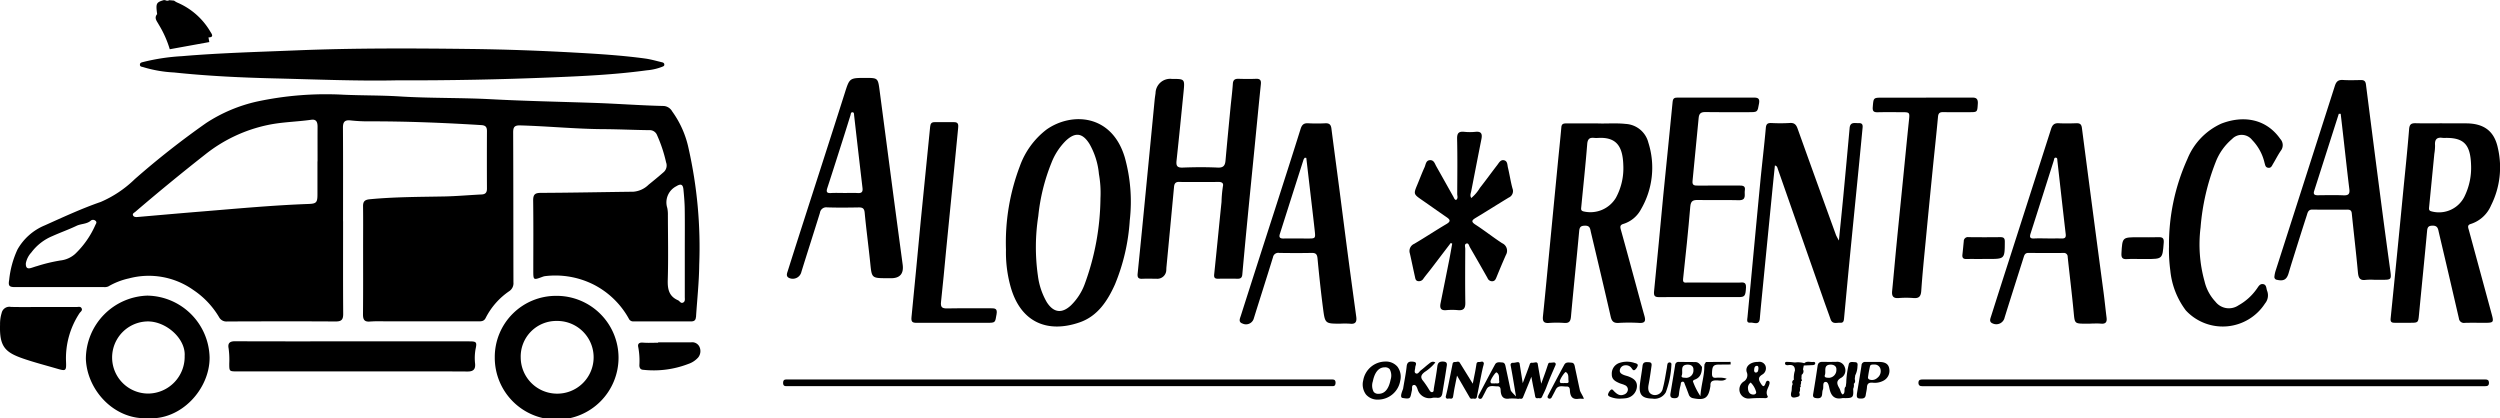 <svg xmlns="http://www.w3.org/2000/svg" width="320.657" height="53.655" viewBox="0 0 320.657 53.655">
  <g id="okinawa_logo_original" transform="translate(0.006)">
    <g id="Layer_1" transform="translate(-0.006 0)">
      <path id="Path_10144" data-name="Path 10144" d="M1265.8,100.643c1.077.066,2.41-.072,3.744.072a3.177,3.177,0,0,1,2.9,2.4,10.584,10.584,0,0,1-.949,8.554,3.847,3.847,0,0,1-2.24,1.866c-.464.134-.443.374-.335.762.649,2.315,1.272,4.639,1.905,6.959.371,1.361.733,2.726,1.116,4.082.171.607.111.945-.657.9a22.571,22.571,0,0,0-2.669,0c-.624.035-.865-.212-1-.8-.825-3.615-1.683-7.223-2.539-10.832-.091-.387-.09-.843-.717-.838-.5,0-.734.1-.786.673-.333,3.667-.723,7.328-1.055,11-.055.6-.24.839-.852.8a13.4,13.4,0,0,0-1.962,0c-.695.057-.844-.228-.778-.865.307-2.961.583-5.926.869-8.891q.511-5.3,1.025-10.6c.154-1.584.325-3.169.465-4.755.039-.448.306-.481.646-.481,1.2,0,2.408,0,3.867,0Zm.115,1.869c-.454.079-1.224-.34-1.312.766-.215,2.7-.506,5.4-.766,8.1-.022.229-.075.454.261.55a3.816,3.816,0,0,0,4.183-1.739,7.924,7.924,0,0,0,.951-4.151c-.068-2.436-.861-3.688-3.317-3.521Z" transform="translate(-1061.021 -84.82)"/>
      <path id="Path_10145" data-name="Path 10145" d="M1957.242,100.586q1.533,0,3.065,0c2.287.006,3.636.978,4.09,3.2a10.882,10.882,0,0,1-.888,7.333,4.216,4.216,0,0,1-2.584,2.366c-.509.143-.341.481-.25.813q1.45,5.338,2.9,10.678c.313,1.144.289,1.191-.9,1.191-.838,0-1.677-.017-2.515.006a.646.646,0,0,1-.769-.574q-1.269-5.5-2.567-11c-.1-.429-.124-.887-.769-.893-.482,0-.691.112-.74.637-.332,3.59-.7,7.177-1.042,10.767-.1,1.019-.1,1.052-1.094,1.052-.681,0-1.363,0-2.043,0-.385,0-.548-.115-.5-.566q.812-7.993,1.583-15.989c.27-2.757.564-5.511.784-8.273.052-.654.3-.781.865-.766,1.125.03,2.253.009,3.38.009Zm.541,1.861a3.118,3.118,0,0,1-.47,0c-.761-.116-1.042.212-.981.96a6.281,6.281,0,0,1-.094,1.089q-.335,3.428-.671,6.855c-.024.242-.03.443.3.52a3.652,3.652,0,0,0,4.312-2.058,8.311,8.311,0,0,0,.772-3.883c-.077-2.609-.916-3.48-3.17-3.48Z" transform="translate(-1644.005 -84.763)"/>
      <path id="Path_10146" data-name="Path 10146" d="M820.789,114a27.525,27.525,0,0,1,1.779-10.7,10.259,10.259,0,0,1,3.422-4.7c3.193-2.249,8.385-2.018,10.046,3.6a21.119,21.119,0,0,1,.629,8.07,25.591,25.591,0,0,1-1.9,8.2c-.957,2.128-2.229,4.065-4.524,4.86-4.183,1.451-7.715-.02-8.938-4.867A16.369,16.369,0,0,1,820.789,114Zm12.122-6.648a13.749,13.749,0,0,0-.2-3.051,9.515,9.515,0,0,0-1.215-3.864c-.9-1.43-1.838-1.533-3.056-.377a8.128,8.128,0,0,0-1.819,2.811,24.827,24.827,0,0,0-1.687,6.827,25.954,25.954,0,0,0-.049,7.652,9,9,0,0,0,1.143,3.4c.874,1.358,1.944,1.478,3.1.395a7.388,7.388,0,0,0,1.742-2.675,32.717,32.717,0,0,0,2.039-11.112Z" transform="translate(-691.76 -81.984)"/>
      <path id="Path_10147" data-name="Path 10147" d="M936.019,77.549c-.811,0-1.624.022-2.435-.009-.484-.019-.646.2-.687.637q-.484,5.19-.981,10.376c-.008.079,0,.157-.011.236a1.153,1.153,0,0,1-1.29,1.169c-.6,0-1.206-.02-1.806.006-.5.024-.629-.182-.58-.657q.585-5.767,1.14-11.539.526-5.381,1.044-10.764c.028-.286.077-.569.113-.854a1.876,1.876,0,0,1,2.094-1.82c1.657,0,1.663,0,1.5,1.666-.292,2.936-.583,5.873-.9,8.806-.074.668.064.932.806.9,1.49-.058,2.987-.068,4.475,0,.748.036.945-.283,1-.916.2-2.238.417-4.475.632-6.712.1-1.039.237-2.076.307-3.119.035-.533.289-.655.758-.64.732.022,1.466.03,2.2,0,.531-.024.689.181.635.695-.284,2.754-.547,5.509-.819,8.265-.292,2.963-.593,5.926-.88,8.889q-.354,3.626-.681,7.256c-.036.4-.211.544-.6.538q-1.257-.019-2.513,0c-.409.006-.539-.135-.494-.566.327-3.092.621-6.185.942-9.277a15.727,15.727,0,0,1,.182-2.029c.1-.412-.176-.545-.557-.542C937.746,77.556,936.883,77.551,936.019,77.549Z" transform="translate(-782.312 -54.208)"/>
      <path id="Path_10148" data-name="Path 10148" d="M1437.421,115.393c.2-2.054.391-3.867.563-5.679q.415-4.369.808-8.738c.074-.838.685-.608,1.172-.632.6-.028.508.418.475.764q-.408,4.291-.839,8.579c-.285,2.886-.575,5.77-.855,8.656-.228,2.339-.443,4.68-.665,7.02-.028.3-.06.615-.465.583-.456-.035-1.03.241-1.267-.448-.281-.816-.585-1.624-.869-2.438q-2.943-8.4-5.885-16.805c-.064-.184-.085-.417-.387-.478-.124,1.221-.25,2.43-.369,3.639q-.613,6.2-1.223,12.4c-.118,1.2-.24,2.391-.34,3.589-.075.926-.77.487-1.2.53-.544.055-.415-.36-.382-.709.55-5.774,1.085-11.549,1.64-17.322.222-2.314.506-4.623.71-6.938.047-.541.253-.651.728-.633a21.421,21.421,0,0,0,2.356-.006c.6-.044.825.242,1,.743q2.445,6.828,4.923,13.644a6.885,6.885,0,0,0,.365.677Z" transform="translate(-1201.555 -84.552)"/>
      <path id="Path_10149" data-name="Path 10149" d="M1636.773,126.269h-.55c-1.5,0-1.458,0-1.6-1.476-.223-2.367-.517-4.727-.767-7.092a.481.481,0,0,0-.56-.5c-1.493,0-2.987.011-4.479-.006-.423,0-.514.256-.613.571-.81,2.567-1.633,5.131-2.433,7.7a1.092,1.092,0,0,1-1.54.773c-.492-.2-.3-.6-.194-.938q1.115-3.516,2.246-7.025,2.721-8.474,5.434-16.953c.168-.53.4-.794.986-.761.758.041,1.519.024,2.278,0,.445-.011.64.132.7.611q1.374,10.573,2.784,21.139c.14,1.063.243,2.128.379,3.193.074.58-.138.821-.739.762-.442-.042-.89-.008-1.334-.008Zm-5.492-10.926c.6,0,1.2-.014,1.806,0,.406.013.566-.118.517-.549-.365-3.137-.715-6.278-1.069-9.417-.017-.151.019-.363-.17-.395-.262-.046-.241.207-.292.369-.989,3.114-1.971,6.229-2.971,9.34-.149.464-.1.684.455.652.574-.033,1.151-.008,1.728-.006Z" transform="translate(-1368.649 -84.755)"/>
      <path id="Path_10150" data-name="Path 10150" d="M1024.475,126.254c-1.935,0-1.971,0-2.218-1.889-.28-2.149-.511-4.305-.715-6.462-.05-.533-.208-.734-.75-.723-1.386.027-2.775.022-4.162,0a.683.683,0,0,0-.8.545c-.814,2.647-1.663,5.285-2.485,7.929a1.037,1.037,0,0,1-1.429.583c-.563-.189-.325-.648-.217-.986q2.179-6.835,4.384-13.663c1.1-3.433,2.208-6.863,3.282-10.3.17-.544.409-.773.989-.736a20.916,20.916,0,0,0,2.2,0c.494-.02.7.178.766.659.324,2.539.669,5.074,1,7.613.385,2.952.758,5.907,1.148,8.859.338,2.562.69,5.123,1.039,7.683.082.6-.052.975-.776.894a11.532,11.532,0,0,0-1.256-.008Zm-4.378-21.261-.184-.025a1.03,1.03,0,0,0-.162.236q-1.528,4.777-3.046,9.557c-.132.417.019.577.446.571,1.047-.013,2.094,0,3.141,0,.986,0,1,0,.89-1.015-.206-1.867-.431-3.735-.648-5.6Q1020.317,106.852,1020.1,104.992Z" transform="translate(-852.551 -84.74)"/>
      <path id="Path_10151" data-name="Path 10151" d="M654.947,89.258c-2.015,0-1.993,0-2.191-1.941-.22-2.157-.511-4.307-.715-6.465-.055-.58-.3-.679-.794-.67-1.336.024-2.672.039-4.007-.006a.815.815,0,0,0-.935.695c-.781,2.521-1.592,5.035-2.375,7.556a1.135,1.135,0,0,1-1.586.8c-.426-.206-.267-.577-.168-.891q1.016-3.218,2.051-6.429c1.743-5.426,3.5-10.848,5.226-16.28.648-2.043.61-2.056,2.679-2.056,1.606,0,1.613,0,1.828,1.639q.877,6.644,1.748,13.29.6,4.508,1.206,9.013.233,1.749-1.495,1.75h-.472ZM649.439,78.33c.575,0,1.152-.025,1.726.008.49.028.655-.151.6-.635q-.549-4.666-1.078-9.335c-.017-.151.009-.363-.181-.388-.258-.033-.236.22-.286.382-.273.872-.542,1.748-.819,2.619-.714,2.242-1.423,4.483-2.153,6.718-.157.483-.069.671.467.638.574-.035,1.151-.008,1.726-.008Z" transform="translate(-541.136 -53.577)"/>
      <path id="Path_10152" data-name="Path 10152" d="M1868.676,90.876a7.531,7.531,0,0,0-1.1.009c-.792.116-.956-.28-1.02-.978-.231-2.521-.531-5.036-.787-7.556-.04-.388-.234-.475-.566-.475-1.491,0-2.985.019-4.477-.008-.567-.011-.621.415-.734.761-.615,1.888-1.206,3.784-1.8,5.678q-.271.858-.525,1.724c-.24.819-.643,1.041-1.488.847a.364.364,0,0,1-.329-.442,3.507,3.507,0,0,1,.14-.685q3.809-11.869,7.608-23.743c.186-.583.45-.8,1.05-.761.756.047,1.518.022,2.276.008.411-.008.607.127.663.567q1.031,8.12,2.093,16.238c.338,2.589.693,5.175,1.045,7.76.134.979.071,1.055-.952,1.055h-1.1Zm-4.33-21.291c-.08,0-.162,0-.242,0q-1.58,4.947-3.159,9.894c-.14.44.055.556.461.553,1.1-.011,2.2-.038,3.29.008.621.027.841-.149.761-.791-.269-2.171-.5-4.346-.748-6.52q-.179-1.57-.361-3.141Z" transform="translate(-1564.124 -54.988)"/>
      <path id="Path_10153" data-name="Path 10153" d="M1155.424,121.727q-1.247,1.636-2.493,3.273c-.333.435-.69.855-1.013,1.3a.668.668,0,0,1-.657.329c-.355-.036-.379-.325-.434-.571-.224-.995-.424-1.995-.652-2.988a1,1,0,0,1,.552-1.226c1.4-.822,2.749-1.721,4.147-2.545.572-.338.478-.558.014-.876-1.058-.725-2.1-1.471-3.155-2.2-1.089-.753-1.1-.778-.605-1.959.313-.748.594-1.509.934-2.245.162-.352.159-.9.72-.912.49-.009.593.457.78.786.737,1.3,1.46,2.6,2.191,3.9.087.154.124.352.34.426.307-.2.157-.52.157-.781.011-2.356.041-4.714-.014-7.07-.017-.759.239-.965.935-.894a6.846,6.846,0,0,0,1.413,0c.759-.083.9.269.773.92-.445,2.231-.874,4.464-1.312,6.7-.053.272-.193.541.006.871a4.922,4.922,0,0,0,1.1-1.289c.763-.965,1.479-1.965,2.232-2.938.231-.3.44-.742.913-.605.42.123.377.6.459.931.217.888.343,1.8.586,2.68a.905.905,0,0,1-.486,1.165c-1.408.855-2.8,1.739-4.213,2.589-.492.3-.671.484-.049.885,1.163.751,2.252,1.619,3.414,2.375a1.058,1.058,0,0,1,.489,1.509c-.424.956-.828,1.922-1.223,2.891-.107.263-.214.47-.534.483a.629.629,0,0,1-.6-.41q-1.12-1.983-2.262-3.95c-.11-.189-.16-.55-.424-.483-.327.083-.17.446-.171.684-.011,2.3-.028,4.609.008,6.913.011.717-.215,1.017-.946.951a8.018,8.018,0,0,0-1.492,0c-.742.074-.858-.294-.736-.9q.566-2.806,1.124-5.613c.132-.671.245-1.346.368-2.02l-.179-.075Z" transform="translate(-969.343 -90.566)"/>
      <path id="Path_10154" data-name="Path 10154" d="M1769.849,113.8a26.594,26.594,0,0,1,2.361-11.343,8.442,8.442,0,0,1,4.359-4.538c2.776-1.069,5.72-.657,7.557,1.976a1.164,1.164,0,0,1,.068,1.5c-.371.536-.66,1.127-1,1.688-.142.237-.237.558-.616.506s-.388-.355-.475-.635a6.207,6.207,0,0,0-1.588-2.927,1.7,1.7,0,0,0-2.578-.13,7.3,7.3,0,0,0-2.11,2.98,29.059,29.059,0,0,0-1.93,8.37,17.6,17.6,0,0,0,.511,6.908,5.73,5.73,0,0,0,1.388,2.6,2.187,2.187,0,0,0,2.974.47,7.006,7.006,0,0,0,2.315-2.08c.215-.278.384-.7.821-.638.47.066.4.545.53.869a1.616,1.616,0,0,1-.269,1.611,6.455,6.455,0,0,1-10.156.9,10.124,10.124,0,0,1-1.995-5.12,20.426,20.426,0,0,1-.173-2.976Z" transform="translate(-1491.646 -82.068)"/>
      <path id="Path_10155" data-name="Path 10155" d="M1355.467,105.216c-1.729,0-3.457-.013-5.186.008-.588.006-.736-.154-.669-.783.423-4.079.776-8.164,1.176-12.247.392-4,.819-8,1.2-12.008.044-.465.229-.558.636-.556q4.909.014,9.821,0c.566,0,.729.189.627.761-.195,1.105-.165,1.11-1.314,1.11-1.86,0-3.719.022-5.577-.013-.575-.011-.8.2-.851.745q-.379,4.058-.787,8.111c-.058.571.278.572.676.572,1.754,0,3.509,0,5.264-.006.459,0,.884,0,.769.635-.091.511.277,1.276-.789,1.247-1.728-.05-3.457.011-5.184-.027-.649-.014-.96.088-1.025.855-.258,3.1-.586,6.189-.921,9.277-.061.56.277.456.569.456,2.2,0,4.4,0,6.6.008.409,0,.935-.173.9.6-.054,1.081-.142,1.256-.907,1.258-1.676,0-3.352,0-5.029,0Z" transform="translate(-1137.454 -67.113)"/>
      <path id="Path_10156" data-name="Path 10156" d="M1534.907,79.615c1.859,0,3.719,0,5.579,0,.555,0,1.122-.118,1.061.788-.07,1.055-.044,1.078-1.034,1.078-1.127,0-2.253.014-3.38-.006-.443-.008-.648.1-.693.6-.212,2.315-.47,4.626-.7,6.94q-.46,4.6-.9,9.207c-.2,2.054-.407,4.109-.547,6.168-.047.709-.281.989-.995.932a11.608,11.608,0,0,0-1.885,0c-.728.063-.923-.255-.855-.916.193-1.924.357-3.853.546-5.777.284-2.913.582-5.822.872-8.735.247-2.469.485-4.942.744-7.41.1-.949.082-1-.849-1-1.048,0-2.1-.019-3.144.008-.5.013-.7-.107-.656-.66.1-1.209.068-1.212,1.256-1.212h5.579Z" transform="translate(-1287.867 -67.094)"/>
      <path id="Path_10157" data-name="Path 10157" d="M749.1,125.416c-1.6,0-3.2-.009-4.793,0-.538,0-.707-.132-.646-.737.423-4.106.784-8.218,1.185-12.327.393-4.03.813-8.058,1.207-12.088.038-.379.156-.588.56-.586.838,0,1.677.009,2.515,0,.571-.009.55.376.516.751-.164,1.743-.338,3.483-.509,5.225q-.516,5.225-1.033,10.452c-.217,2.21-.405,4.423-.655,6.63-.077.687.146.844.794.832,1.859-.038,3.719,0,5.579-.019.55,0,.88.02.751.764-.189,1.091-.123,1.1-1.226,1.1H749.1Z" transform="translate(-626.75 -84.01)"/>
      <path id="Path_10158" data-name="Path 10158" d="M1602.043,310.507h-35.509c-.209,0-.42,0-.629,0-.311.008-.5-.1-.5-.448.008-.363.242-.418.533-.412.13,0,.262,0,.393,0h71.333c.157,0,.314,0,.471,0,.281-.006.439.1.447.407.009.349-.165.464-.483.451-.209-.008-.42,0-.629,0h-35.43Z" transform="translate(-1319.342 -260.974)"/>
      <path id="Path_10159" data-name="Path 10159" d="M674.424,309.65h34.42c.209,0,.42,0,.629,0,.267,0,.365.148.368.4,0,.275-.072.462-.391.456-.184,0-.366,0-.55,0h-69c-.184,0-.366,0-.55,0-.261,0-.368-.141-.373-.4,0-.278.083-.457.395-.456l.629,0h34.42Z" transform="translate(-538.537 -260.976)"/>
      <path id="Path_10160" data-name="Path 10160" d="M1603.79,196.339c-.678,0-1.357-.016-2.032,0-.418.013-.566-.159-.521-.56.065-.567.116-1.138.173-1.707a.525.525,0,0,1,.615-.538q2.032.024,4.067,0c.429,0,.586.124.583.585-.012,2.213,0,2.213-2.178,2.213h-.7Z" transform="translate(-1349.532 -163.117)"/>
      <path id="Path_10161" data-name="Path 10161" d="M1733.537,196.344c-.6,0-1.206-.03-1.8.009-.566.038-.783-.108-.745-.736.121-2.062.1-2.064,2.133-2.064.89,0,1.78.019,2.667-.008.536-.016.663.2.624.712-.163,2.086-.151,2.086-2.248,2.086Z" transform="translate(-1458.89 -163.122)"/>
      <path id="Path_10162" data-name="Path 10162" d="M95.321,105.529c.143-2.242.393-4.48.413-6.723A57.718,57.718,0,0,0,94.37,83.879a12.5,12.5,0,0,0-2.106-4.753,1.35,1.35,0,0,0-1.067-.692c-3.005-.068-6.006-.3-9.009-.4-4.392-.148-8.782-.234-13.172-.468-3.89-.207-7.8-.112-11.689-.357-2.4-.152-4.813-.112-7.218-.22a42.171,42.171,0,0,0-11.054.866A19.768,19.768,0,0,0,32.5,80.614a107.058,107.058,0,0,0-9.161,7.2,14.373,14.373,0,0,1-4.368,2.927c-2.447.844-4.81,1.944-7.176,3.005a7.155,7.155,0,0,0-3.505,3.1,12.162,12.162,0,0,0-1.061,3.883c-.14.778-.008.935.784.935q5.656,0,11.314-.008a1.209,1.209,0,0,0,.611-.074,9.046,9.046,0,0,1,2.658-1.036,9.889,9.889,0,0,1,8.254,1.489,10.8,10.8,0,0,1,3.307,3.5,1.055,1.055,0,0,0,1.03.538c4.636-.017,9.271-.028,13.907,0,.781.006.979-.256.975-.993-.028-3.953-.013-7.907-.013-11.862H50.05c0-4.005.014-8.012-.013-12.017,0-.739.25-.993.967-.918a20.428,20.428,0,0,0,2.191.123c4.868-.017,9.727.179,14.584.479.55.035.731.248.729.769q-.019,3.692,0,7.383c0,.479-.176.721-.684.745-1.592.075-3.182.223-4.774.255-3.191.061-6.382.055-9.565.358-.641.061-.877.275-.869.905.022,1.676.008,3.351.006,5.027,0,2.933.014,5.865-.014,8.8-.006.692.162,1.028.926.951a18.828,18.828,0,0,1,1.885-.019H67.358c.4,0,.766.013.989-.445a9.168,9.168,0,0,1,3.027-3.433,1.216,1.216,0,0,0,.531-1.13c-.016-6.415-.008-12.83-.035-19.245,0-.7.212-.9.905-.882,3.581.1,7.149.462,10.734.481,1.937.011,3.872.107,5.807.129a1.011,1.011,0,0,1,1.019.66,18.045,18.045,0,0,1,1.149,3.471,1.142,1.142,0,0,1-.377,1.309c-.608.534-1.236,1.047-1.866,1.556a3.132,3.132,0,0,1-1.948.9c-3.953.049-7.905.13-11.858.149-.745,0-1,.185-1,.962.041,2.985.019,5.97.016,8.955,0,1.289-.006,1.289,1.16.858a1.514,1.514,0,0,1,.376-.1,10.951,10.951,0,0,1,6.157,1.063,10.743,10.743,0,0,1,4.549,4.373.62.62,0,0,0,.61.376q3.692-.007,7.386,0c.376,0,.593-.14.619-.538ZM18.292,93.675a11.575,11.575,0,0,1-2.62,3.749,3.4,3.4,0,0,1-1.867.824,20.821,20.821,0,0,0-3.012.725c-.277.071-.544.181-.819.253-.453.119-.637-.088-.607-.63a2.808,2.808,0,0,1,.695-1.363,6.458,6.458,0,0,1,2.73-2.12c1.014-.459,2.07-.827,3.073-1.308.607-.291,1.339-.2,1.874-.7a.474.474,0,0,1,.583.077C18.5,93.348,18.375,93.52,18.292,93.675Zm28.484-8.133h-.008v4.239c0,1.044-.152,1.184-1.154,1.22-4.541.165-9.067.589-13.594.959-2.781.226-5.56.473-8.339.714-.22.019-.462,0-.56-.193-.123-.247.137-.347.291-.479q4.4-3.768,8.952-7.344a19.225,19.225,0,0,1,8.106-3.8c1.834-.38,3.681-.395,5.511-.657.651-.094.8.325.8.874-.006,1.492,0,2.983,0,4.475Zm46.9,18.1c-.311.17-.439-.19-.66-.288-1.162-.511-1.352-1.419-1.317-2.6.082-2.768.024-5.539.016-8.309a4.119,4.119,0,0,0-.079-.934,2.327,2.327,0,0,1,1.151-2.778c.572-.351.855-.275.923.413.08.83.154,1.663.165,2.495.025,1.8.008,3.606.008,5.409q0,2.94,0,5.88c0,.255.074.561-.2.712Z" transform="translate(-6.05 -64.84)"/>
      <path id="Path_10163" data-name="Path 10163" d="M114.584,41.939a16.3,16.3,0,0,0,3.927.677c4.213.445,8.451.651,12.68.755,5.52.135,11.043.363,15.845.255,7.083.022,13.441-.116,19.8-.373,4.1-.165,8.2-.355,12.272-.909a7.092,7.092,0,0,0,1.981-.445c.145-.064.311-.093.307-.294s-.157-.267-.31-.3c-.71-.167-1.416-.376-2.136-.475-2.928-.4-5.88-.585-8.825-.751-4.491-.253-8.99-.42-13.487-.475-7.511-.093-15.021-.127-22.532.182-4.86.2-9.722.324-14.57.739a26.425,26.425,0,0,0-4.945.74c-.195.055-.451.071-.457.344-.006.294.275.264.457.332Z" transform="translate(-96.188 -33.321)"/>
      <path id="Path_10164" data-name="Path 10164" d="M78,241.207a8.146,8.146,0,0,0-7.969,8.1c.135,4,3.6,7.819,7.9,7.628,4.348.3,7.988-3.765,7.97-7.782a8.118,8.118,0,0,0-7.9-7.941Zm4.7,7.687a4.721,4.721,0,0,1-4.6,4.876,4.626,4.626,0,1,1-.152-9.251c2.385-.019,4.859,2.193,4.757,4.375Z" transform="translate(-59.017 -203.292)"/>
      <path id="Path_10165" data-name="Path 10165" d="M411.654,241.411a7.845,7.845,0,0,0-7.935,7.886,7.937,7.937,0,1,0,7.935-7.888Zm-.038,12.542a4.663,4.663,0,0,1-4.569-4.615,4.566,4.566,0,0,1,4.625-4.709,4.663,4.663,0,1,1-.057,9.324Z" transform="translate(-340.258 -203.463)"/>
      <path id="Path_10166" data-name="Path 10166" d="M217.246,278.447h-15v0c-5.027,0-10.052.011-15.079-.013-.695,0-.923.288-.808.893a10.584,10.584,0,0,1,.086,1.955c0,1.009,0,1.019.995,1.019h15.845c4.582,0,9.163-.013,13.745.014.75,0,1-.316.949-.986a6.478,6.478,0,0,1,.055-1.869c.2-.913.127-1.011-.789-1.011Z" transform="translate(-157.04 -234.664)"/>
      <path id="Path_10167" data-name="Path 10167" d="M9.8,250.4c-1.44-.006-2.88,0-4.32,0v0c-1.361,0-2.723.022-4.084-.009a1.01,1.01,0,0,0-1.191.784A4.742,4.742,0,0,0,0,252.671c-.091,2.828.66,3.556,3.018,4.364,1.405.481,2.842.852,4.266,1.267,1.141.332,1.228.327,1.18-.868a10.492,10.492,0,0,1,1.718-6.223c.134-.209.443-.357.269-.662-.145-.251-.423-.146-.648-.146Z" transform="translate(0.006 -211.024)"/>
      <path id="Path_10168" data-name="Path 10168" d="M127.4,3.141a13.378,13.378,0,0,1,1.418,3.175l5.074-.92c-.036-.2-.074-.4-.11-.6.709,0,.465-.393.262-.7A8.99,8.99,0,0,0,129.766.322a2.416,2.416,0,0,1-.4-.244l-.611-.055a.511.511,0,0,1-.511,0l-.077,0L128.1,0c-1.03.3-1.088.421-.9,1.812a7.426,7.426,0,0,1,1.064,1.619A7.426,7.426,0,0,0,127.2,1.812c-.442.514,0,.932.2,1.33Z" transform="translate(-107.044 0)"/>
      <path id="Path_10169" data-name="Path 10169" d="M528.487,279.842a1.029,1.029,0,0,0-1.055-.527c-1.407-.008-2.814,0-4.221,0v.05c-.654,0-1.311.041-1.96-.014-.478-.041-.688.165-.593.564a9.6,9.6,0,0,1,.145,2.341c0,.343.152.569.5.582a12.333,12.333,0,0,0,5.763-.747,2.931,2.931,0,0,0,1.29-.847A1.306,1.306,0,0,0,528.487,279.842Z" transform="translate(-438.796 -235.406)"/>
    </g>
    <g id="_レイヤー_1-2" transform="translate(174.787 46.372)">
      <path id="Path_10170" data-name="Path 10170" d="M1369.193,295.646c.5-.006.994-.009,1.492-.014,0-.11-.006-.222-.01-.332l-3.158.013-.187.3c-.008.107-.016.214-.024.319,0,1.2-.407,2.334-.5,3.76a8.758,8.758,0,0,1-.94-1.839c-.063-.132.087-.233.212-.278.773-.28.915-.92.932-1.63-.228-.281-.421-.618-.847-.624-.706-.009-1.413-.011-2.119-.017a.418.418,0,0,0-.476.4c-.192,1.21-.4,2.421-.6,3.63-.052.314-.022.586.387.616.377.027.667-.022.7-.509a6.912,6.912,0,0,1,.209-1.152c.039-.162,0-.412.231-.448.249-.038.263.217.327.369.173.409.322.828.481,1.243a.7.7,0,0,0,.544.5c1.531.311,2,0,2.238-1.528a.323.323,0,0,0,.008-.079c-.033-.575.291-.682.792-.676.4,0,.85.157,1.291-.211a2.625,2.625,0,0,0-.989-.132c-.352-.057-.906.239-.894-.508.014-.96.157-1.168.906-1.177Zm-4.225,1.7c-.253-.036-.69.03-.547-.333.182-.462-.256-1.28.644-1.357.439-.038.879.132.847.677a.95.95,0,0,1-.945,1.014Z" transform="translate(-1323.5 -295.254)"/>
      <path id="Path_10171" data-name="Path 10171" d="M1423.019,297.737c-.19-.071-.292.075-.343.228-.208.626-.37.541-.679.03-.291-.479-.274-.751.215-1.063a.924.924,0,0,0,.417-1.159.839.839,0,0,0-.935-.473c-.989-.014-1.694.58-1.456,1.317a.957.957,0,0,1-.427,1.221,1.221,1.221,0,0,0-.45,1.394,1.173,1.173,0,0,0,1.239.761,14.8,14.8,0,0,1,1.941-.047c.173.028.478-.066.373-.258-.332-.605.115-1.042.231-1.55C1423.179,297.99,1423.2,297.806,1423.019,297.737Zm-1.922,1.75c-.487,0-.679-.354-.7-.773a.822.822,0,0,1,.344-.769,2.574,2.574,0,0,1,.676,1.127C1421.526,299.32,1421.324,299.488,1421.1,299.486Zm.3-2.823c-.175,0-.226-.193-.212-.351.021-.229.057-.5.351-.509.188-.008.2.193.2.366-.033.211-.035.487-.341.494Z" transform="translate(-1370.987 -295.252)"/>
      <path id="Path_10172" data-name="Path 10172" d="M1315.57,295.3a3,3,0,0,0-2.067,0,1.438,1.438,0,0,0-.91,1.423c-.019.685.478.931.993,1.152.214.091.451.132.655.239a.612.612,0,0,1,.417.6.717.717,0,0,1-.52.622c-.531.217-.894-.079-1.242-.418-.123-.121-.24-.349-.44-.182a1.181,1.181,0,0,0-.33.512c-.074.222.127.322.3.391a3.2,3.2,0,0,0,1.228.219c.259-.019.523-.017.78-.06a1.613,1.613,0,0,0,1.383-1.484c.042-.736-.462-1.056-1.047-1.29-.217-.086-.453-.126-.666-.217-.272-.115-.541-.278-.478-.629a.721.721,0,0,1,.723-.6.864.864,0,0,1,.8.395c.1.148.231.346.431.174a1.074,1.074,0,0,0,.336-.508c.06-.226-.178-.294-.344-.347Z" transform="translate(-1280.653 -295.097)"/>
      <path id="Path_10173" data-name="Path 10173" d="M1341.854,295.517a.276.276,0,0,0-.347.23c-.046.174-.05.36-.085.539-.157.844-.272,1.7-.5,2.528a1.029,1.029,0,0,1-1.218.861c-.649-.154-.729-.715-.611-1.325.143-.74.248-1.489.352-2.237.038-.27.135-.616-.325-.637-.365-.017-.744-.072-.806.479-.091.8-.25,1.6-.339,2.4-.145,1.3.288,1.768,1.594,1.792a1.664,1.664,0,0,0,1.734-.814,11.569,11.569,0,0,0,.714-3.505c.019-.129,0-.272-.167-.31Z" transform="translate(-1302.432 -295.394)"/>
      <path id="Path_10174" data-name="Path 10174" d="M1519.251,296.154c-.113-.666-.648-.83-1.237-.842s-1.2,0-1.8,0a.448.448,0,0,0-.519.443c-.182,1.212-.391,2.419-.589,3.628-.021.291-.08.6.366.619.354.014.7.027.764-.45.047-.335.139-.667.157-1,.027-.484.275-.61.718-.582a2.34,2.34,0,0,0,1.438-.278,1.424,1.424,0,0,0,.7-1.534Zm-1.539,1.21a.993.993,0,0,1-1.028.195.3.3,0,0,1-.162-.236,13.725,13.725,0,0,1,.261-1.459c.062-.245.325-.217.536-.217a.763.763,0,0,1,.794.525,1.081,1.081,0,0,1-.4,1.19Z" transform="translate(-1451.725 -295.259)"/>
      <path id="Path_10175" data-name="Path 10175" d="M1485.067,295.9c.027-.248.088-.564-.313-.575-.318-.008-.759-.137-.816.349a11.413,11.413,0,0,0-.307,2.293,1.3,1.3,0,0,0,.318-.731,1.308,1.308,0,0,1-.318.731l-.061.483c-.322.261.027.8-.4,1.022-.266-.2-.259-.517-.4-.761-.322-.55-.522-1,.269-1.415a1.1,1.1,0,0,0,.4-1.333,1.011,1.011,0,0,0-1.111-.679c-.575.011-1.149.011-1.724,0-.369-.008-.586.116-.645.512-.178,1.212-.365,2.422-.572,3.628-.071.412.126.489.469.522.894.088.594-.673.772-1.08.146-.336-.093-.96.336-1.008.376-.041.447.577.528.924.214.91.684,1.358,1.649,1.152a1.388,1.388,0,0,1,.313,0c1.031.011,1.137-.105,1.064-1.185a1.068,1.068,0,0,0,.082-.651c.218-.17.184-.39.124-.615.021-.159.039-.316.06-.475a2.635,2.635,0,0,0,.286-1.114Zm-2.7.4a1,1,0,0,1-.915,1.03c-.311-.011-.695,0-.558-.369.173-.459-.234-1.275.688-1.32.429-.022.825.181.785.659Z" transform="translate(-1421.62 -295.244)"/>
      <path id="Path_10176" data-name="Path 10176" d="M1460.431,295.4c.011-.173-.149-.206-.277-.19-.376.042-.787-.16-1.122.162a2.825,2.825,0,0,0-1.2-.093c-.285-.025-.568-.068-.852-.071-.162,0-.432-.072-.425.195.008.225.261.239.437.214.547-.079.843.119.835.695a3.042,3.042,0,0,0-.138,1.182.355.355,0,0,0-.137.542c-.188.3-.091.654-.176.971-.215.811.186.869.8.674.322-.088.288-.307.2-.544a.92.92,0,0,0,.085-.643.193.193,0,0,0,.066-.3.665.665,0,0,0,.071-.492c.16-.069.165-.168.058-.291.011-.184.021-.366.032-.55a.552.552,0,0,0,.173-.707l.1-.489c.392-.017.784-.03,1.176-.052.137-.008.277-.066.286-.212Z" transform="translate(-1402.396 -295.157)"/>
      <path id="Path_10177" data-name="Path 10177" d="M1266.283,296.361c-.055-.253-.1-.544-.439-.564s-.725-.108-.923.255c-.71,1.3-1.4,2.619-2.088,3.933-.072.137-.119.313.077.4a.29.29,0,0,0,.394-.149c.175-.321.346-.643.508-.97.316-.635.9-.39,1.388-.41s.423.421.451.687c.079.72.434,1,1.141.882a2.98,2.98,0,0,1,.613.02c.052-.165-.424-.824-.487-1.105-.22-.99-.423-1.984-.638-2.974Zm-1.454,2.067c-.178-.063-.457.108-.487-.237-.02-.237.654-1.261.778-1.187.429.255.281.748.341,1.118.074.456-.4.222-.633.306Z" transform="translate(-1239.07 -295.652)"/>
      <path id="Path_10178" data-name="Path 10178" d="M1148.719,295.023c-.462-.025-.728.093-.791.615-.116.956-.294,1.905-.451,2.856-.028.17.024.417-.214.45-.2.027-.3-.182-.4-.33a11.569,11.569,0,0,0-.747-1.1c-.427-.492-.25-.816.187-1.155a5.687,5.687,0,0,0,1.37-1.224c-.417-.229-.648.031-.887.214-.331.255-.633.545-.97.794-.214.157-.377.567-.687.371-.206-.132-.044-.489-.036-.745s.332-.652-.228-.725c-.445-.058-.806-.027-.872.589-.1.957-.3,1.905-.454,2.856-.028.167-.517,1.124-.069,1.2,1.1.193.968.017,1.2-.993.055-.233-.086-.621.239-.67.281-.042.4.322.484.539a1.581,1.581,0,0,0,1.954,1.1,2.21,2.21,0,0,1,.549,0c.431.039.615-.185.677-.577.176-1.107.373-2.212.533-3.32.044-.3.189-.71-.388-.742Z" transform="translate(-1138.364 -295.018)"/>
      <path id="Path_10179" data-name="Path 10179" d="M1114.865,295.012a2.9,2.9,0,0,0-2.818,2.405h0a2.153,2.153,0,0,0,.354,1.822,1.941,1.941,0,0,0,1.566.654,2.894,2.894,0,0,0,2.822-2.4,2.156,2.156,0,0,0-.357-1.825,1.944,1.944,0,0,0-1.567-.657Zm-1.586,2.539c.165-.824.564-1.8,1.533-1.8a.759.759,0,0,1,.627.239,1.709,1.709,0,0,1,.115,1.358c-.239,1.2-.756,1.8-1.537,1.8a.751.751,0,0,1-.622-.237A1.712,1.712,0,0,1,1113.279,297.55Z" transform="translate(-1111.988 -295.01)"/>
      <path id="Path_10180" data-name="Path 10180" d="M1184.5,295.657c.025-.1.047-.2.071-.3a.26.26,0,0,0-.052-.211.227.227,0,0,0-.214-.082l-.1.017a1.492,1.492,0,0,1-.229.033h-.022a.175.175,0,0,0-.05-.006h-.016a.259.259,0,0,0-.25.22q-.024.139-.047.288c-.044.267-.093.571-.162.915l-.272,1.363-1.655-2.675a.281.281,0,0,0-.255-.152.225.225,0,0,0-.046,0,1.623,1.623,0,0,1-.338.047h-.042a.251.251,0,0,0-.251.225l-.579,2.891c-.091.453-.185.841-.269,1.184l-.028.116a.252.252,0,0,0,.051.206.23.23,0,0,0,.239.075.723.723,0,0,1,.165-.014.672.672,0,0,1,.151.013.29.29,0,0,0,.065.008.274.274,0,0,0,.259-.218c.023-.135.046-.27.068-.41.044-.272.088-.553.154-.882l.291-1.452,1.638,2.829a.164.164,0,0,0,.016.024.257.257,0,0,0,.21.115.338.338,0,0,0,.079-.011l.022,0a.774.774,0,0,1,.223,0,.26.26,0,0,0,.091.014.269.269,0,0,0,.269-.24l.594-2.974c.069-.344.145-.665.21-.949Z" transform="translate(-1169.048 -295.052)"/>
      <path id="Path_10181" data-name="Path 10181" d="M1215.825,296.463c.093-.211.179-.41.269-.619a.312.312,0,0,0,.031-.1.222.222,0,0,0-.053-.178.231.231,0,0,0-.176-.075h-.031c-.035,0-.087.008-.146.014-.093.009-.207.022-.281.022h-.013a.232.232,0,0,0-.273.171c-.06.171-.113.332-.168.5-.075.225-.152.456-.251.731l-.467,1.289c-.126-.685-.314-1.737-.445-2.526a.232.232,0,0,0-.263-.214c-.047.006-.1.014-.159.024a1.934,1.934,0,0,1-.275.033h-.013a.252.252,0,0,0-.311.176c-.1.3-.264.736-.437,1.2l-.469,1.236c-.107-.668-.269-1.676-.393-2.466a.231.231,0,0,0-.06-.156.22.22,0,0,0-.189-.072,2.147,2.147,0,0,0-.237.039,1.552,1.552,0,0,1-.331.044.121.121,0,0,1-.024,0c-.02,0-.042,0-.076,0a.256.256,0,0,0-.247.234.262.262,0,0,0,.008.105c.184.954.361,2.028.519,2.977.06.365.116.7.168,1-.242-.266-.648-.63-.69-.821-.22-.99-.423-1.984-.638-2.974-.055-.253-.1-.544-.439-.564s-.725-.108-.923.255c-.71,1.3-1.4,2.619-2.088,3.933-.072.137-.138.363.058.45a.29.29,0,0,0,.395-.149c.175-.321.365-.693.528-1.02.316-.635.9-.39,1.388-.41s.423.421.451.687c.079.72.434,1,1.141.882a7.279,7.279,0,0,1,.891.013,1.8,1.8,0,0,0,.2.027.239.239,0,0,0,.086-.014.55.55,0,0,1,.22,0h0a.256.256,0,0,0,.058.008.276.276,0,0,0,.259-.189c.288-.695.863-2.1,1.072-2.638.053.289.107.577.16.86.123.652.239,1.108.33,1.666a.1.1,0,0,0,.008.03.246.246,0,0,0,.244.2.21.21,0,0,0,.061-.009h.006a.633.633,0,0,1,.207,0,.251.251,0,0,0,.082.013.3.3,0,0,0,.269-.182c.2-.445.371-.74.553-1.223s.376-.993.626-1.575c.1-.234.19-.439.275-.633Zm-7.58,1.728c-.178-.063-.457.108-.487-.237-.021-.237.654-1.261.778-1.187.429.255.281.748.341,1.118.074.456-.4.222-.633.307Z" transform="translate(-1191.377 -295.374)"/>
    </g>
  </g>
</svg>
